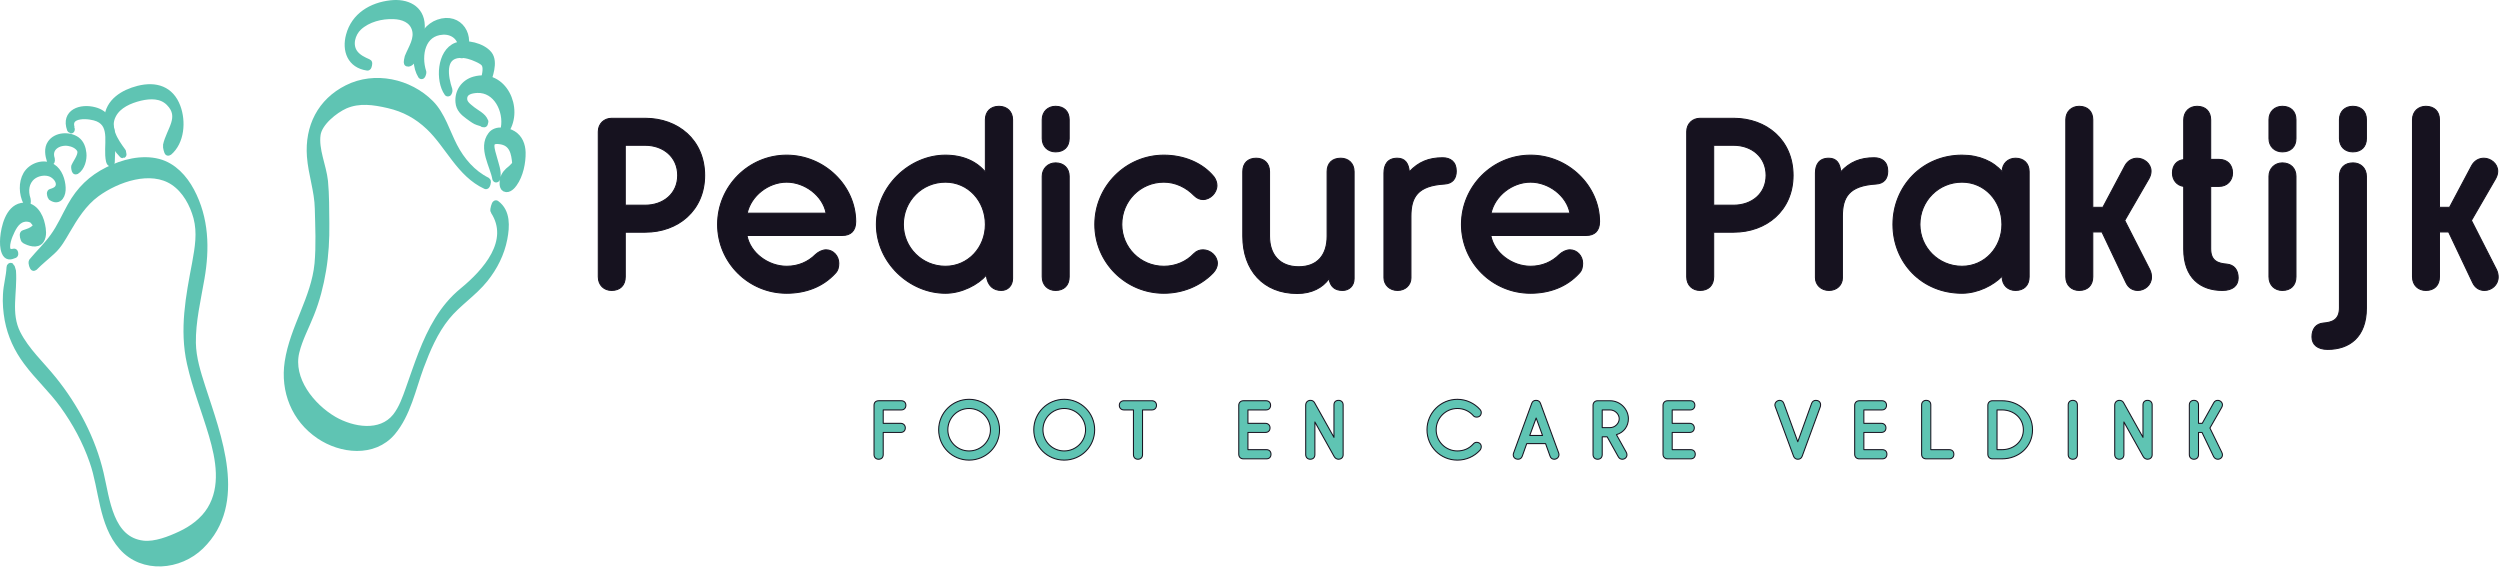 <?xml version="1.0" encoding="UTF-8" standalone="no"?>
<svg xmlns="http://www.w3.org/2000/svg" xmlns:xlink="http://www.w3.org/1999/xlink" xmlns:serif="http://www.serif.com/" width="100%" height="100%" viewBox="0 0 578 131" version="1.1" xml:space="preserve" style="fill-rule:evenodd;clip-rule:evenodd;stroke-linejoin:round;stroke-miterlimit:2;">
  <g>
    <g>
      <g>
        <g>
          <g>
            <path d="M7.841,61.764c1.311,-1.354 2.826,-2.529 4.194,-3.807c1.409,-1.286 2.319,-2.957 3.278,-4.593c1.884,-3.224 3.859,-6.421 6.946,-8.694c4.694,-3.422 12.597,-6.251 17.933,-2.674c2.791,1.874 4.529,5.1 5.394,8.266c0.94,3.584 0.342,7.009 -0.309,10.617c-1.472,7.721 -2.931,15.266 -1.199,23.063c1.262,5.639 3.428,11.03 5.067,16.602c1.638,5.571 2.832,12.041 -0.411,17.317c-1.604,2.614 -4.235,4.548 -6.943,5.806c-2.506,1.179 -5.89,2.514 -8.705,2.196c-7.791,-0.899 -8.564,-10.332 -9.977,-16.332c-1.838,-7.907 -5.807,-15.435 -10.894,-21.73c-2.823,-3.507 -6.262,-6.603 -8.323,-10.676c-2.34,-4.671 -0.705,-9.532 -1.066,-14.469c-0.03,-0.167 -0.4,-1.524 -0.449,-0.825c-0.095,2.129 -0.729,4.139 -0.824,6.268c-0.125,1.963 0.05,3.915 0.392,5.837c0.674,3.544 2.146,6.731 4.299,9.625c2.614,3.544 5.898,6.495 8.478,10.088c2.862,3.974 5.234,8.338 6.841,13.01c2.254,6.367 2.042,14.381 6.741,19.709c4.756,5.405 13.183,4.553 18.03,-0.19c10.136,-9.909 3.952,-25.277 0.289,-36.653c-1.062,-3.303 -2.139,-6.69 -2.205,-10.213c-0.076,-5.031 1.146,-10.034 1.992,-14.97c1.195,-6.852 1.035,-13.807 -2.327,-20.107c-1.618,-3.032 -4.083,-5.74 -7.477,-6.645c-3.842,-0.998 -8.129,0.11 -11.613,1.851c-3.803,1.884 -6.482,4.516 -8.542,8.202c-1.342,2.394 -2.403,4.911 -4.032,7.141c-1.485,2.075 -3.294,3.777 -4.892,5.699c-0.206,0.296 0.203,1.387 0.314,1.281Z" style="fill:#5fc4b3;fill-rule:nonzero;stroke:#5fc4b3;stroke-width:1.74px;"></path>
            <path d="M3.268,58.353c-2.645,0.643 -1.752,-2.577 -1.181,-3.972c0.639,-1.493 1.463,-3.407 3.188,-3.887c0.695,-0.21 1.485,-0.135 2.144,0.179c0.428,0.226 1.274,1.584 1.498,1.63c-0.35,-0.024 0.215,-0.728 -0.139,-0.535c-0.076,0.056 -0.073,0.314 -0.149,0.371c-0.18,0.204 -0.31,0.443 -0.531,0.655c-0.731,0.734 -1.601,0.932 -2.575,1.277c-0.243,0.087 0.056,1.284 0.246,1.379c1.004,0.554 2.797,1.184 3.58,0.01c0.645,-0.977 0.434,-2.405 0.206,-3.443c-0.435,-2.207 -1.922,-4.745 -4.547,-4.235c-2.918,0.563 -3.89,4.788 -4.101,7.24c-0.072,1.047 -0.073,2.255 0.315,3.221c0.451,1.083 1.085,1.013 2.086,0.577c0.125,-0.023 -0.006,-0.517 -0.04,-0.467Z" style="fill:#5fc4b3;fill-rule:nonzero;stroke:#5fc4b3;stroke-width:1.74px;"></path>
            <path d="M6.21,46.06c-0.634,-1.871 -0.414,-4.022 1.205,-5.345c1.169,-0.941 3.049,-1.276 4.452,-0.663c1.031,0.463 2.104,1.652 1.887,2.854c-0.205,1.029 -1.094,1.359 -1.991,1.648c-0.16,0.072 0.065,0.851 0.171,0.961c1.722,1.203 2.477,-0.613 2.377,-2.147c-0.081,-1.667 -0.746,-3.704 -2.249,-4.644c-1.981,-1.199 -4.741,-0.234 -5.865,1.69c-1.054,1.826 -0.942,4.393 -0.008,6.253c0.165,0.445 0.036,-0.524 0.021,-0.607Z" style="fill:#5fc4b3;fill-rule:nonzero;stroke:#5fc4b3;stroke-width:1.74px;"></path>
            <path d="M11.796,36.745c-0.867,-2.691 1.663,-4.219 4.054,-3.868c1.02,0.163 2.093,0.619 2.682,1.505c0.823,1.234 -0.714,3.016 -1.204,4.138c-0.061,0.14 0.095,1.018 0.213,0.954c1.206,-0.732 1.722,-2.678 1.568,-4.03c-0.118,-1.143 -0.493,-2.284 -1.436,-2.978c-1.681,-1.21 -4.631,-1.073 -5.86,0.741c-0.79,1.132 -0.515,2.678 -0.125,3.902c0.2,0.396 0.13,-0.239 0.108,-0.364Z" style="fill:#5fc4b3;fill-rule:nonzero;stroke:#5fc4b3;stroke-width:1.74px;"></path>
            <path d="M16.386,29.591c-1.031,-3.611 4.397,-3.154 6.311,-2.33c3.926,1.715 1.907,6.601 2.677,9.956c0.029,0.168 0.293,0.681 0.295,0.207c0.026,-3.971 1.296,-10.405 -3.82,-11.78c-3.171,-0.858 -6.862,0.445 -5.502,4.212c0.109,0.369 0.103,-0.147 0.039,-0.265Z" style="fill:#5fc4b3;fill-rule:nonzero;stroke:#5fc4b3;stroke-width:1.74px;"></path>
            <path d="M28.275,35.106c-1.821,-2.478 -3.92,-5.554 -2.231,-8.656c1.231,-2.289 3.878,-3.406 6.314,-4.012c2.401,-0.557 5.017,-0.634 6.859,1.236c3.366,3.411 0.036,6.504 -0.679,9.994c-0.054,0.182 0.282,1.588 0.393,1.482c2.89,-2.411 3.174,-7.118 1.945,-10.391c-1.489,-4.003 -4.871,-5.083 -8.872,-4.069c-3.382,0.86 -6.814,2.894 -7.038,6.727c-0.182,3.094 1.295,6.064 3.413,8.274c-0.042,0.008 -0.04,-0.467 -0.104,-0.585Z" style="fill:#5fc4b3;fill-rule:nonzero;stroke:#5fc4b3;stroke-width:1.74px;"></path>
          </g>
          <g>
            <path d="M85.15,14.538c-1.222,-0.531 -2.434,-1.104 -3.252,-2.189c-1.4,-1.891 -0.655,-4.636 0.959,-6.151c2.12,-1.956 5.305,-2.763 8.167,-2.645c2.171,0.073 4.329,0.887 5.038,3.084c0.75,2.382 -0.795,4.484 -1.64,6.59c-0.021,0.082 -0.347,1.357 -0.12,1.327c1.153,-0.055 1.919,-2.707 2.191,-3.602c0.544,-1.613 0.892,-3.32 0.85,-5.04c-0.093,-3.922 -3.401,-5.381 -6.965,-4.977c-4.419,0.492 -8.343,2.819 -9.529,7.291c-0.913,3.402 0.264,6.682 4.111,7.227c0.124,0.032 0.314,-0.884 0.19,-0.915Z" style="fill:#5fc4b3;fill-rule:nonzero;stroke:#5fc4b3;stroke-width:1.74px;"></path>
            <path d="M97.699,16.693c-1.267,-3.96 -0.261,-9.267 4.671,-9.54c2.801,-0.16 4.931,1.961 4.33,4.83c-0.011,0.041 -0.087,0.854 0.069,0.587c2.347,-4.044 -0.572,-8.907 -5.388,-7.203c-4.229,1.461 -6.23,8.265 -3.913,12.055c0.031,0.052 0.281,-0.585 0.231,-0.729Z" style="fill:#5fc4b3;fill-rule:nonzero;stroke:#5fc4b3;stroke-width:1.74px;"></path>
            <path d="M103.741,20.821c-1.004,-2.929 -1.894,-8.019 2.513,-8.295c1.38,-0.085 2.84,0.375 4.093,0.958c0.667,0.302 1.643,0.771 1.907,1.452c0.457,1.124 -0.055,2.614 -0.226,3.797c-0.031,0.123 -0.107,0.761 0.099,0.814l0.164,0.042c0.083,0.021 0.135,-0.185 0.146,-0.226c0.554,-1.654 1.889,-4.993 0.498,-6.751c-1.463,-1.819 -5.174,-2.723 -7.351,-1.921c-3.682,1.381 -4.045,7.947 -2.042,10.736c0.061,0.104 0.249,-0.461 0.199,-0.606Z" style="fill:#5fc4b3;fill-rule:nonzero;stroke:#5fc4b3;stroke-width:1.74px;"></path>
            <path d="M111.71,28.552c0.041,0.011 0.134,-0.009 0.175,0.001c0.093,-0.02 0.146,-0.4 0.115,-0.452c-0.282,-1.124 -2.007,-1.915 -2.879,-2.619c-1.015,-0.829 -2.143,-1.556 -1.961,-2.955c0.203,-1.481 1.739,-1.834 3.16,-1.909c4.603,-0.182 7.057,4.958 6.336,8.979c-0.021,0.082 -0.077,0.988 0.151,0.608c3.403,-5.088 -0.486,-13.529 -7.146,-11.639c-2.268,0.647 -3.709,2.689 -3.485,5.068c0.116,1.431 1.038,2.28 2.146,3.089c0.554,0.404 1.138,0.86 1.795,1.203c0.267,0.156 1.748,0.535 1.809,0.638l0.116,-0.453c-0.052,0.031 -0.134,0.01 -0.186,0.041c-0.134,0.009 -0.198,0.431 -0.146,0.4Z" style="fill:#5fc4b3;fill-rule:nonzero;stroke:#5fc4b3;stroke-width:1.74px;"></path>
            <path d="M114.837,41.004c0.234,-1.429 -0.366,-2.853 -0.72,-4.214c-0.242,-0.938 -0.709,-2.196 -0.673,-3.195c0.068,-1.121 1.026,-1.271 2.085,-1.131c3.066,0.345 3.568,2.839 3.771,5.475c0.008,0.309 -0.251,0.812 0.04,0.186c0.375,-0.781 -0.031,-0.052 -0.134,0.009c-0.382,0.297 -0.662,0.707 -1.045,1.004c-0.816,0.623 -1.479,1.33 -1.7,2.369c-0.126,0.493 -0.215,1.697 0.329,1.968c0.739,0.364 1.599,-0.599 1.952,-1.122c1.358,-1.888 1.97,-4.798 1.91,-7.135c-0.053,-1.678 -0.663,-3.236 -2.099,-4.129c-1.324,-0.82 -3.844,-1.245 -4.912,0.191c-2.228,2.892 0.53,7.013 1.04,9.991c0.04,0.186 0.145,-0.225 0.156,-0.267Z" style="fill:#5fc4b3;fill-rule:nonzero;stroke:#5fc4b3;stroke-width:1.74px;"></path>
            <path d="M112.557,41.868c-3.419,-1.706 -5.947,-4.674 -7.679,-8.008c-1.672,-3.231 -2.825,-7.293 -5.405,-9.88c-4.916,-4.936 -12.844,-6.655 -19.13,-3.486c-6.131,3.077 -9.013,8.869 -8.512,15.655c0.308,4.109 1.739,7.936 1.821,12.075c0.102,4.232 0.316,8.536 -0.066,12.775c-0.793,8.077 -5.697,14.754 -6.902,22.726c-1.002,6.665 1.559,13.102 7.201,16.91c4.965,3.371 12.455,4.234 16.712,-0.768c3.522,-4.182 4.675,-10.065 6.523,-15.069c1.524,-4.079 3.274,-8.187 6.03,-11.601c2.622,-3.229 6.216,-5.465 8.848,-8.736c2.186,-2.727 3.777,-5.869 4.433,-9.293c0.54,-2.798 0.742,-6.163 -1.77,-7.988c-0.113,-0.072 -0.563,1.346 -0.4,1.563c4.555,7.034 -1.834,14.207 -7.21,18.616c-4.652,3.806 -7.335,8.991 -9.484,14.487c-1.022,2.63 -1.932,5.333 -2.872,7.984c-0.794,2.251 -1.63,4.666 -3.122,6.562c-3.534,4.398 -10.116,3.242 -14.468,0.728c-5.183,-3.032 -10.308,-9.38 -8.761,-15.775c0.736,-3.054 2.284,-5.856 3.422,-8.764c1.314,-3.256 2.186,-6.669 2.759,-10.115c0.606,-3.569 0.789,-7.202 0.746,-10.806c-0.045,-3.253 0.003,-6.526 -0.31,-9.76c-0.373,-3.513 -2.217,-7.27 -1.704,-10.819c0.416,-2.828 4.044,-5.713 6.469,-6.802c3.302,-1.434 6.717,-0.912 10.11,-0.133c3.681,0.853 6.72,2.506 9.434,5.083c4.549,4.317 7.119,10.888 13.076,13.636c0.04,0.186 0.437,-0.852 0.211,-0.997Z" style="fill:#5fc4b3;fill-rule:nonzero;stroke:#5fc4b3;stroke-width:1.74px;"></path>
          </g>
        </g>
      </g>
    </g>
    <g>
      <g>
        <path d="M141.416,27.351c-1.736,-0 -3.092,1.247 -3.092,3.092l0,33.556c0,1.955 1.356,3.15 3.092,3.15c1.953,-0 3.146,-1.195 3.146,-3.15l0,-10.318l4.619,0c7.606,0 13.736,-5.045 13.736,-13.138c-0,-8.148 -6.13,-13.192 -13.736,-13.192l-7.765,-0Zm3.146,6.238l4.619,-0c4.129,-0 7.498,2.662 7.498,6.954c-0,4.292 -3.369,6.9 -7.498,6.9l-4.619,0l0,-13.854Z" style="fill:#16121f;fill-rule:nonzero;stroke:#16121f;stroke-width:0.24px;"></path>
        <path d="M181.872,35.876c-8.797,0 -15.965,7.217 -15.965,16.017c0,8.798 7.168,15.907 15.965,15.907c4.453,0 8.417,-1.519 11.241,-4.613c0.652,-0.651 0.815,-1.465 0.815,-2.333c-0,-1.682 -1.303,-3.093 -2.933,-3.093c-0.814,-0 -1.737,0.434 -2.443,1.085c-1.738,1.738 -4.019,2.716 -6.68,2.716c-4.235,0 -8.417,-3.044 -9.177,-7.121l22.047,0c1.955,0 3.096,-1.084 3.096,-3.199c-0,-8.258 -7.223,-15.366 -15.966,-15.366Zm0,6.239c4.182,-0 8.363,3.098 9.123,7.174l-18.246,0c0.869,-4.022 4.888,-7.174 9.123,-7.174Z" style="fill:#16121f;fill-rule:nonzero;stroke:#16121f;stroke-width:0.24px;"></path>
        <path d="M218.582,42.115c5.269,-0 9.235,4.345 9.235,9.778c-0,5.323 -3.966,9.669 -9.235,9.669c-5.433,0 -9.724,-4.346 -9.724,-9.669c-0,-5.433 4.291,-9.778 9.724,-9.778Zm9.235,-2.333c-1.956,-2.387 -5.107,-3.906 -9.235,-3.906c-8.312,0 -15.962,7.216 -15.962,16.017c-0,8.8 7.65,15.907 15.962,15.907c3.802,0 7.551,-2.007 9.452,-4.177c0.271,2.495 1.681,3.526 3.471,3.526c1.519,-0 2.604,-1.139 2.604,-2.767l0,-36.706c0,-1.846 -1.247,-3.095 -3.146,-3.095c-1.953,0 -3.146,1.249 -3.146,3.095l-0,12.106Z" style="fill:#16121f;fill-rule:nonzero;stroke:#16121f;stroke-width:0.24px;"></path>
        <path d="M247.196,27.674c0,-1.899 -1.193,-3.093 -3.146,-3.093c-1.736,0 -3.092,1.194 -3.092,3.093l0,4.342c0,1.899 1.356,3.093 3.092,3.093c1.953,0 3.146,-1.194 3.146,-3.093l0,-4.342Zm0,13.083c0,-1.792 -1.193,-3.095 -3.146,-3.095c-1.736,-0 -3.092,1.303 -3.092,3.095l0,23.242c0,1.955 1.356,3.15 3.092,3.15c1.953,-0 3.146,-1.195 3.146,-3.15l0,-23.242Z" style="fill:#16121f;fill-rule:nonzero;stroke:#16121f;stroke-width:0.24px;"></path>
        <path d="M269.081,35.876c-8.797,0 -15.959,7.216 -15.959,16.017c0,8.798 7.162,15.907 15.959,15.907c4.344,0 8.471,-1.682 11.404,-4.721c0.597,-0.651 0.977,-1.411 0.977,-2.171c0,-1.736 -1.629,-3.147 -3.312,-3.147c-0.761,-0 -1.467,0.217 -2.173,0.922c-1.737,1.847 -4.235,2.879 -6.896,2.879c-5.431,0 -9.721,-4.346 -9.721,-9.669c0,-5.433 4.29,-9.778 9.721,-9.778c2.661,-0 5.159,1.195 7.005,3.096c0.652,0.652 1.358,0.923 2.064,0.923c1.629,0 3.204,-1.521 3.204,-3.259c-0,-0.598 -0.218,-1.357 -0.706,-2.008c-2.661,-3.255 -7.006,-4.991 -11.567,-4.991Z" style="fill:#16121f;fill-rule:nonzero;stroke:#16121f;stroke-width:0.24px;"></path>
        <path d="M310.409,67.149c1.465,0 2.658,-1.03 2.658,-2.712l-0,-24.759c-0,-1.955 -1.356,-3.096 -3.092,-3.096c-1.953,0 -3.146,1.141 -3.146,3.096l-0,14.933c-0,4.29 -2.174,7.06 -6.574,7.06c-4.401,-0 -6.737,-2.824 -6.737,-7.06l-0,-14.933c-0,-1.955 -1.302,-3.096 -3.092,-3.096c-1.899,0 -3.092,1.141 -3.092,3.096l-0,14.933c-0,7.819 4.719,13.244 12.595,13.244c3.368,-0 5.867,-1.357 7.334,-3.418c0.325,1.844 1.356,2.712 3.146,2.712l-0,0Z" style="fill:#16121f;fill-rule:nonzero;stroke:#16121f;stroke-width:0.24px;"></path>
        <path d="M323.062,36.582c-2.278,0 -3.092,1.521 -3.092,3.421l0,24.214c0,1.629 1.302,2.932 3.147,2.932c1.844,-0 3.091,-1.303 3.091,-2.878l0,-14.279c0,-4.402 1.521,-7.063 7.766,-7.443c1.846,-0.109 2.715,-1.248 2.715,-2.983c0,-2.17 -1.357,-3.092 -3.15,-3.092c-3.203,-0 -5.593,0.976 -7.71,3.254c-0.163,-1.951 -0.977,-3.146 -2.767,-3.146Z" style="fill:#16121f;fill-rule:nonzero;stroke:#16121f;stroke-width:0.24px;"></path>
        <path d="M353.852,35.876c-8.797,0 -15.965,7.217 -15.965,16.017c0,8.798 7.168,15.907 15.965,15.907c4.453,0 8.418,-1.519 11.241,-4.613c0.652,-0.651 0.815,-1.465 0.815,-2.333c-0,-1.682 -1.303,-3.093 -2.932,-3.093c-0.815,-0 -1.738,0.434 -2.444,1.085c-1.738,1.738 -4.019,2.716 -6.68,2.716c-4.235,0 -8.417,-3.044 -9.177,-7.121l22.048,0c1.954,0 3.095,-1.084 3.095,-3.199c-0,-8.258 -7.223,-15.366 -15.966,-15.366Zm0,6.239c4.182,-0 8.363,3.098 9.124,7.174l-18.247,0c0.869,-4.022 4.888,-7.174 9.123,-7.174Z" style="fill:#16121f;fill-rule:nonzero;stroke:#16121f;stroke-width:0.24px;"></path>
        <path d="M393.06,27.351c-1.736,-0 -3.092,1.247 -3.092,3.092l-0,33.556c-0,1.955 1.356,3.15 3.092,3.15c1.953,-0 3.146,-1.195 3.146,-3.15l0,-10.318l4.619,0c7.606,0 13.736,-5.045 13.736,-13.138c-0,-8.148 -6.13,-13.192 -13.736,-13.192l-7.765,-0Zm3.146,6.238l4.619,-0c4.129,-0 7.498,2.662 7.498,6.954c-0,4.292 -3.369,6.9 -7.498,6.9l-4.619,0l0,-13.854Z" style="fill:#16121f;fill-rule:nonzero;stroke:#16121f;stroke-width:0.24px;"></path>
        <path d="M422.818,36.582c-2.278,0 -3.092,1.521 -3.092,3.421l0,24.214c0,1.629 1.302,2.932 3.147,2.932c1.844,-0 3.092,-1.303 3.092,-2.878l-0,-14.279c-0,-4.402 1.52,-7.063 7.765,-7.443c1.846,-0.109 2.715,-1.248 2.715,-2.983c0,-2.17 -1.357,-3.092 -3.149,-3.092c-3.204,-0 -5.594,0.976 -7.711,3.254c-0.163,-1.951 -0.977,-3.146 -2.767,-3.146Z" style="fill:#16121f;fill-rule:nonzero;stroke:#16121f;stroke-width:0.24px;"></path>
        <path d="M469.136,39.678c0,-1.847 -1.193,-3.096 -3.146,-3.096c-1.736,0 -3.092,1.249 -3.092,3.096c-2.064,-2.337 -5.27,-3.802 -9.289,-3.802c-9.181,0 -15.962,7.216 -15.962,16.017c-0,8.8 6.672,15.907 15.962,15.907c3.694,0 7.333,-1.898 9.289,-3.96l-0,0.163c-0,1.952 1.356,3.146 3.092,3.146c1.953,-0 3.146,-1.194 3.146,-3.146l0,-24.325Zm-15.527,2.437c5.269,-0 9.235,4.345 9.235,9.778c-0,5.323 -3.966,9.669 -9.235,9.669c-5.433,0 -9.724,-4.346 -9.724,-9.669c-0,-5.433 4.291,-9.778 9.724,-9.778Z" style="fill:#16121f;fill-rule:nonzero;stroke:#16121f;stroke-width:0.24px;"></path>
        <path d="M483.852,27.676c0,-1.9 -1.193,-3.095 -3.146,-3.095c-1.736,0 -3.092,1.195 -3.092,3.095l0,36.324c0,1.954 1.356,3.149 3.092,3.149c1.953,-0 3.146,-1.195 3.146,-3.149l0,-10.37l2.118,0l5.539,11.673c0.598,1.303 1.629,1.846 2.77,1.846c1.575,-0 3.149,-1.249 3.149,-3.095c0,-0.543 -0.108,-1.086 -0.38,-1.683l-5.81,-11.401l5.593,-9.664c0.326,-0.597 0.489,-1.14 0.489,-1.737c-0,-1.738 -1.629,-2.987 -3.204,-2.987c-1.086,0 -2.172,0.543 -2.824,1.738l-5.105,9.609l-2.335,0l0,-20.253Z" style="fill:#16121f;fill-rule:nonzero;stroke:#16121f;stroke-width:0.24px;"></path>
        <path d="M511.113,27.731c-0,-1.955 -1.193,-3.15 -3.146,-3.15c-1.736,0 -3.092,1.195 -3.092,3.15l-0,9.177c-1.63,0.163 -2.607,1.356 -2.607,3.092c0,1.573 0.978,2.875 2.607,3.092l-0,14.499c-0,6.679 3.905,9.558 8.953,9.558c2.389,-0 3.638,-1.141 3.638,-2.879c0,-1.846 -0.923,-3.041 -2.606,-3.203c-1.955,-0.163 -3.747,-0.652 -3.747,-3.53l-0,-14.445l1.955,-0c1.846,-0 3.095,-1.356 3.095,-3.092c0,-1.953 -1.249,-3.146 -3.095,-3.146l-1.955,-0l-0,-9.123Z" style="fill:#16121f;fill-rule:nonzero;stroke:#16121f;stroke-width:0.24px;"></path>
        <path d="M530.825,27.674c0,-1.899 -1.193,-3.093 -3.146,-3.093c-1.736,0 -3.092,1.194 -3.092,3.093l0,4.342c0,1.899 1.356,3.093 3.092,3.093c1.953,0 3.146,-1.194 3.146,-3.093l0,-4.342Zm0,13.083c0,-1.792 -1.193,-3.095 -3.146,-3.095c-1.736,-0 -3.092,1.303 -3.092,3.095l0,23.242c0,1.955 1.356,3.15 3.092,3.15c1.953,-0 3.146,-1.195 3.146,-3.15l0,-23.242Z" style="fill:#16121f;fill-rule:nonzero;stroke:#16121f;stroke-width:0.24px;"></path>
        <path d="M547.116,27.674c0,-1.899 -1.193,-3.093 -3.146,-3.093c-1.79,0 -3.092,1.194 -3.092,3.093l0,4.342c0,1.899 1.302,3.093 3.092,3.093c1.953,0 3.146,-1.194 3.146,-3.093l0,-4.342Zm-6.238,43.493c0,2.878 -1.792,3.367 -3.747,3.53c-1.683,0.163 -2.606,1.357 -2.606,3.204c-0,1.737 1.249,2.878 3.638,2.878c5.048,-0 8.953,-2.878 8.953,-9.558l0,-30.41c0,-1.955 -1.356,-3.149 -3.092,-3.149c-1.952,-0 -3.146,1.194 -3.146,3.149l0,30.356Z" style="fill:#16121f;fill-rule:nonzero;stroke:#16121f;stroke-width:0.24px;"></path>
        <path d="M564.005,27.676c-0,-1.9 -1.194,-3.095 -3.146,-3.095c-1.736,0 -3.092,1.195 -3.092,3.095l-0,36.324c-0,1.954 1.356,3.149 3.092,3.149c1.952,-0 3.146,-1.195 3.146,-3.149l-0,-10.37l2.118,0l5.539,11.673c0.597,1.303 1.629,1.846 2.769,1.846c1.575,-0 3.15,-1.249 3.15,-3.095c-0,-0.543 -0.109,-1.086 -0.38,-1.683l-5.811,-11.401l5.593,-9.664c0.326,-0.597 0.489,-1.14 0.489,-1.737c0,-1.738 -1.629,-2.987 -3.204,-2.987c-1.086,0 -2.172,0.543 -2.824,1.738l-5.104,9.609l-2.335,0l-0,-20.253Z" style="fill:#16121f;fill-rule:nonzero;stroke:#16121f;stroke-width:0.24px;"></path>
      </g>
      <g>
        <path d="M203.146,92.654c-0.682,0 -1.069,0.424 -1.069,1.051l0,11.4c0,0.664 0.461,1.07 1.051,1.07c0.663,-0 1.069,-0.406 1.069,-1.07l-0,-5.129l4.04,0c0.627,0 1.07,-0.387 1.07,-1.05c-0,-0.608 -0.443,-1.051 -1.07,-1.051l-4.04,0l-0,-3.101l4.206,-0c0.608,-0 1.033,-0.424 1.033,-1.069c-0,-0.627 -0.425,-1.051 -1.033,-1.051l-5.257,0Z" style="fill:#5fc4b3;fill-rule:nonzero;stroke:#16121f;stroke-width:0.24px;"></path>
        <path d="M219.139,99.368c0,-2.712 2.178,-4.926 4.909,-4.926c2.731,-0 4.945,2.214 4.945,4.926c-0,2.694 -2.214,4.89 -4.945,4.89c-2.731,0 -4.909,-2.196 -4.909,-4.89Zm-2.119,0c0,3.912 3.153,7.009 7.028,7.009c3.893,0 7.046,-3.097 7.046,-7.009c-0,-3.893 -3.153,-7.046 -7.046,-7.046c-3.875,0 -7.028,3.153 -7.028,7.046Z" style="fill:#5fc4b3;fill-rule:nonzero;stroke:#16121f;stroke-width:0.24px;"></path>
        <path d="M241.129,99.368c0,-2.712 2.178,-4.926 4.909,-4.926c2.731,-0 4.945,2.214 4.945,4.926c-0,2.694 -2.214,4.89 -4.945,4.89c-2.731,0 -4.909,-2.196 -4.909,-4.89Zm-2.119,0c0,3.912 3.153,7.009 7.028,7.009c3.893,0 7.046,-3.097 7.046,-7.009c-0,-3.893 -3.153,-7.046 -7.046,-7.046c-3.875,0 -7.028,3.153 -7.028,7.046Z" style="fill:#5fc4b3;fill-rule:nonzero;stroke:#16121f;stroke-width:0.24px;"></path>
        <path d="M259.856,92.654c-0.627,0 -1.07,0.424 -1.07,1.051c0,0.645 0.443,1.069 1.07,1.069l2.196,-0l-0,10.331c-0,0.664 0.424,1.07 1.032,1.07c0.645,-0 1.069,-0.406 1.069,-1.07l-0,-10.331l2.176,-0c0.609,-0 1.052,-0.424 1.052,-1.069c-0,-0.627 -0.443,-1.051 -1.052,-1.051l-6.473,0Z" style="fill:#5fc4b3;fill-rule:nonzero;stroke:#16121f;stroke-width:0.24px;"></path>
        <path d="M287.453,92.654c-0.589,0 -1.05,0.424 -1.05,1.051l0,11.308c0,0.664 0.461,1.069 1.05,1.069l5.349,0c0.646,0 1.052,-0.405 1.052,-1.069c-0,-0.626 -0.406,-1.05 -1.052,-1.05l-4.28,0l0,-3.987l4.04,0c0.628,0 1.07,-0.387 1.07,-1.05c0,-0.608 -0.442,-1.051 -1.07,-1.051l-4.04,0l0,-3.101l4.206,-0c0.609,-0 1.034,-0.424 1.034,-1.069c-0,-0.627 -0.425,-1.051 -1.034,-1.051l-5.275,0Z" style="fill:#5fc4b3;fill-rule:nonzero;stroke:#16121f;stroke-width:0.24px;"></path>
        <path d="M304,97.561l4.448,7.968c0.24,0.443 0.627,0.646 1.051,0.646c0.516,-0 1.032,-0.369 1.032,-0.996l-0,-11.565c-0,-0.646 -0.443,-1.052 -1.051,-1.052c-0.663,0 -1.068,0.406 -1.068,1.052l-0,7.507l-4.504,-8.042c-0.203,-0.369 -0.571,-0.517 -0.94,-0.517c-0.534,0 -1.087,0.369 -1.087,1.107l-0,11.436c-0,0.664 0.461,1.07 1.05,1.07c0.664,-0 1.069,-0.406 1.069,-1.07l0,-7.544Z" style="fill:#5fc4b3;fill-rule:nonzero;stroke:#16121f;stroke-width:0.24px;"></path>
        <path d="M336.948,92.322c-3.874,0 -7.026,3.153 -7.026,7.046c-0,3.912 3.152,7.009 7.026,7.009c2.066,0 3.893,-0.847 5.184,-2.248c0.203,-0.221 0.332,-0.517 0.332,-0.867c0,-0.591 -0.443,-0.997 -1.088,-0.997c-0.332,0 -0.591,0.185 -0.793,0.425c-0.923,1.015 -2.177,1.568 -3.635,1.568c-2.73,0 -4.907,-2.196 -4.907,-4.89c0,-2.694 2.177,-4.926 4.907,-4.926c1.476,-0 2.749,0.609 3.671,1.642c0.13,0.148 0.314,0.351 0.775,0.351c0.627,-0 1.07,-0.406 1.07,-1.071c0,-0.332 -0.147,-0.516 -0.295,-0.701c-1.273,-1.419 -3.173,-2.341 -5.221,-2.341Z" style="fill:#5fc4b3;fill-rule:nonzero;stroke:#16121f;stroke-width:0.24px;"></path>
        <path d="M358.368,105.455c0.184,0.535 0.571,0.72 0.977,0.72c0.554,-0 1.089,-0.425 1.089,-1.07c-0,-0.148 -0.037,-0.277 -0.074,-0.388l-4.206,-11.472c-0.166,-0.461 -0.554,-0.683 -1.015,-0.683c-0.48,0 -0.83,0.222 -0.996,0.683l-4.206,11.509c-0.056,0.148 -0.074,0.258 -0.074,0.406c-0,0.664 0.572,1.015 1.07,1.015c0.498,-0 0.83,-0.203 1.015,-0.72l1.033,-2.896l4.353,-0l1.034,2.896Zm-3.21,-8.816l1.475,4.04l-2.951,0l1.476,-4.04Z" style="fill:#5fc4b3;fill-rule:nonzero;stroke:#16121f;stroke-width:0.24px;"></path>
        <path d="M369.363,92.654c-0.59,0 -1.051,0.424 -1.051,1.051l0,11.4c0,0.664 0.461,1.07 1.051,1.07c0.663,-0 1.068,-0.406 1.068,-1.07l0,-4.114l1.145,-0l2.566,4.593c0.24,0.443 0.571,0.591 0.958,0.591c0.535,-0 1.051,-0.425 1.051,-1.015c-0,-0.203 -0.056,-0.388 -0.166,-0.609l-2.268,-4.058c1.789,-0.535 2.765,-2.011 2.765,-3.69c0,-2.121 -1.806,-4.149 -4.26,-4.149l-2.859,0Zm1.068,2.12l1.791,-0c1.2,-0 2.141,0.996 2.141,2.029c0,1.07 -0.941,2.066 -2.141,2.066l-1.791,0l0,-4.095Z" style="fill:#5fc4b3;fill-rule:nonzero;stroke:#16121f;stroke-width:0.24px;"></path>
        <path d="M385.541,92.654c-0.589,0 -1.05,0.424 -1.05,1.051l0,11.308c0,0.664 0.461,1.069 1.05,1.069l5.349,0c0.646,0 1.052,-0.405 1.052,-1.069c-0,-0.626 -0.406,-1.05 -1.052,-1.05l-4.28,0l0,-3.987l4.04,0c0.628,0 1.07,-0.387 1.07,-1.05c0,-0.608 -0.442,-1.051 -1.07,-1.051l-4.04,0l0,-3.101l4.206,-0c0.609,-0 1.033,-0.424 1.033,-1.069c0,-0.627 -0.424,-1.051 -1.033,-1.051l-5.275,0Z" style="fill:#5fc4b3;fill-rule:nonzero;stroke:#16121f;stroke-width:0.24px;"></path>
        <path d="M415.649,102.135l-3.229,-8.853c-0.184,-0.517 -0.553,-0.72 -0.959,-0.72c-0.517,0 -1.107,0.424 -1.107,1.088c-0,0.13 0.037,0.259 0.092,0.388l4.225,11.436c0.166,0.461 0.553,0.701 0.978,0.701c0.516,-0 0.848,-0.24 1.014,-0.701l4.206,-11.473c0.037,-0.129 0.056,-0.277 0.056,-0.406c-0,-0.682 -0.535,-1.033 -1.07,-1.033c-0.48,0 -0.831,0.222 -1.015,0.72l-3.191,8.853Z" style="fill:#5fc4b3;fill-rule:nonzero;stroke:#16121f;stroke-width:0.24px;"></path>
        <path d="M429.853,92.654c-0.589,0 -1.05,0.424 -1.05,1.051l0,11.308c0,0.664 0.461,1.069 1.05,1.069l5.349,0c0.646,0 1.052,-0.405 1.052,-1.069c-0,-0.626 -0.406,-1.05 -1.052,-1.05l-4.28,0l0,-3.987l4.04,0c0.628,0 1.07,-0.387 1.07,-1.05c0,-0.608 -0.442,-1.051 -1.07,-1.051l-4.04,0l0,-3.101l4.206,-0c0.609,-0 1.034,-0.424 1.034,-1.069c-0,-0.627 -0.425,-1.051 -1.034,-1.051l-5.275,0Z" style="fill:#5fc4b3;fill-rule:nonzero;stroke:#16121f;stroke-width:0.24px;"></path>
        <path d="M446.4,93.614c0,-0.646 -0.405,-1.052 -1.069,-1.052c-0.589,0 -1.05,0.406 -1.05,1.052l-0,11.399c-0,0.664 0.387,1.069 1.069,1.069l5.33,0c0.646,0 1.052,-0.405 1.052,-1.069c-0,-0.626 -0.406,-1.05 -1.052,-1.05l-4.28,0l0,-10.349Z" style="fill:#5fc4b3;fill-rule:nonzero;stroke:#16121f;stroke-width:0.24px;"></path>
        <path d="M460.643,92.654c-0.59,0 -1.05,0.424 -1.05,1.051l-0,11.308c-0,0.664 0.46,1.069 1.05,1.069l2.213,0c3.894,0 7.065,-2.783 7.065,-6.714c0,-3.93 -3.171,-6.714 -7.065,-6.714l-2.213,0Zm1.069,2.12l1.144,-0c2.732,-0 4.946,1.919 4.946,4.594c0,2.694 -2.214,4.595 -4.946,4.595l-1.144,0l-0,-9.189Z" style="fill:#5fc4b3;fill-rule:nonzero;stroke:#16121f;stroke-width:0.24px;"></path>
        <path d="M479.22,92.562c-0.589,0 -1.05,0.406 -1.05,1.052l-0,11.491c-0,0.664 0.461,1.07 1.05,1.07c0.664,-0 1.069,-0.406 1.069,-1.07l0,-11.491c0,-0.646 -0.405,-1.052 -1.069,-1.052Z" style="fill:#5fc4b3;fill-rule:nonzero;stroke:#16121f;stroke-width:0.24px;"></path>
        <path d="M491.044,97.561l4.449,7.968c0.239,0.443 0.626,0.646 1.05,0.646c0.516,-0 1.032,-0.369 1.032,-0.996l-0,-11.565c-0,-0.646 -0.442,-1.052 -1.051,-1.052c-0.663,0 -1.068,0.406 -1.068,1.052l-0,7.507l-4.504,-8.042c-0.203,-0.369 -0.571,-0.517 -0.94,-0.517c-0.534,0 -1.087,0.369 -1.087,1.107l0,11.436c0,0.664 0.461,1.07 1.05,1.07c0.664,-0 1.069,-0.406 1.069,-1.07l0,-7.544Z" style="fill:#5fc4b3;fill-rule:nonzero;stroke:#16121f;stroke-width:0.24px;"></path>
        <path d="M508.293,97.874l0,-4.26c0,-0.646 -0.405,-1.052 -1.069,-1.052c-0.589,0 -1.05,0.406 -1.05,1.052l-0,11.491c-0,0.664 0.461,1.07 1.05,1.07c0.664,-0 1.069,-0.406 1.069,-1.07l0,-5.128l0.812,0l2.675,5.57c0.203,0.425 0.609,0.628 0.978,0.628c0.553,-0 1.07,-0.388 1.07,-1.015c-0,-0.184 -0.056,-0.369 -0.148,-0.572l-2.749,-5.625l2.731,-4.778c0.11,-0.203 0.166,-0.405 0.166,-0.571c-0,-0.609 -0.535,-1.052 -1.089,-1.052c-0.332,0 -0.701,0.148 -0.922,0.554l-2.657,4.758l-0.867,0Z" style="fill:#5fc4b3;fill-rule:nonzero;stroke:#16121f;stroke-width:0.24px;"></path>
      </g>
    </g>
  </g>
</svg>
